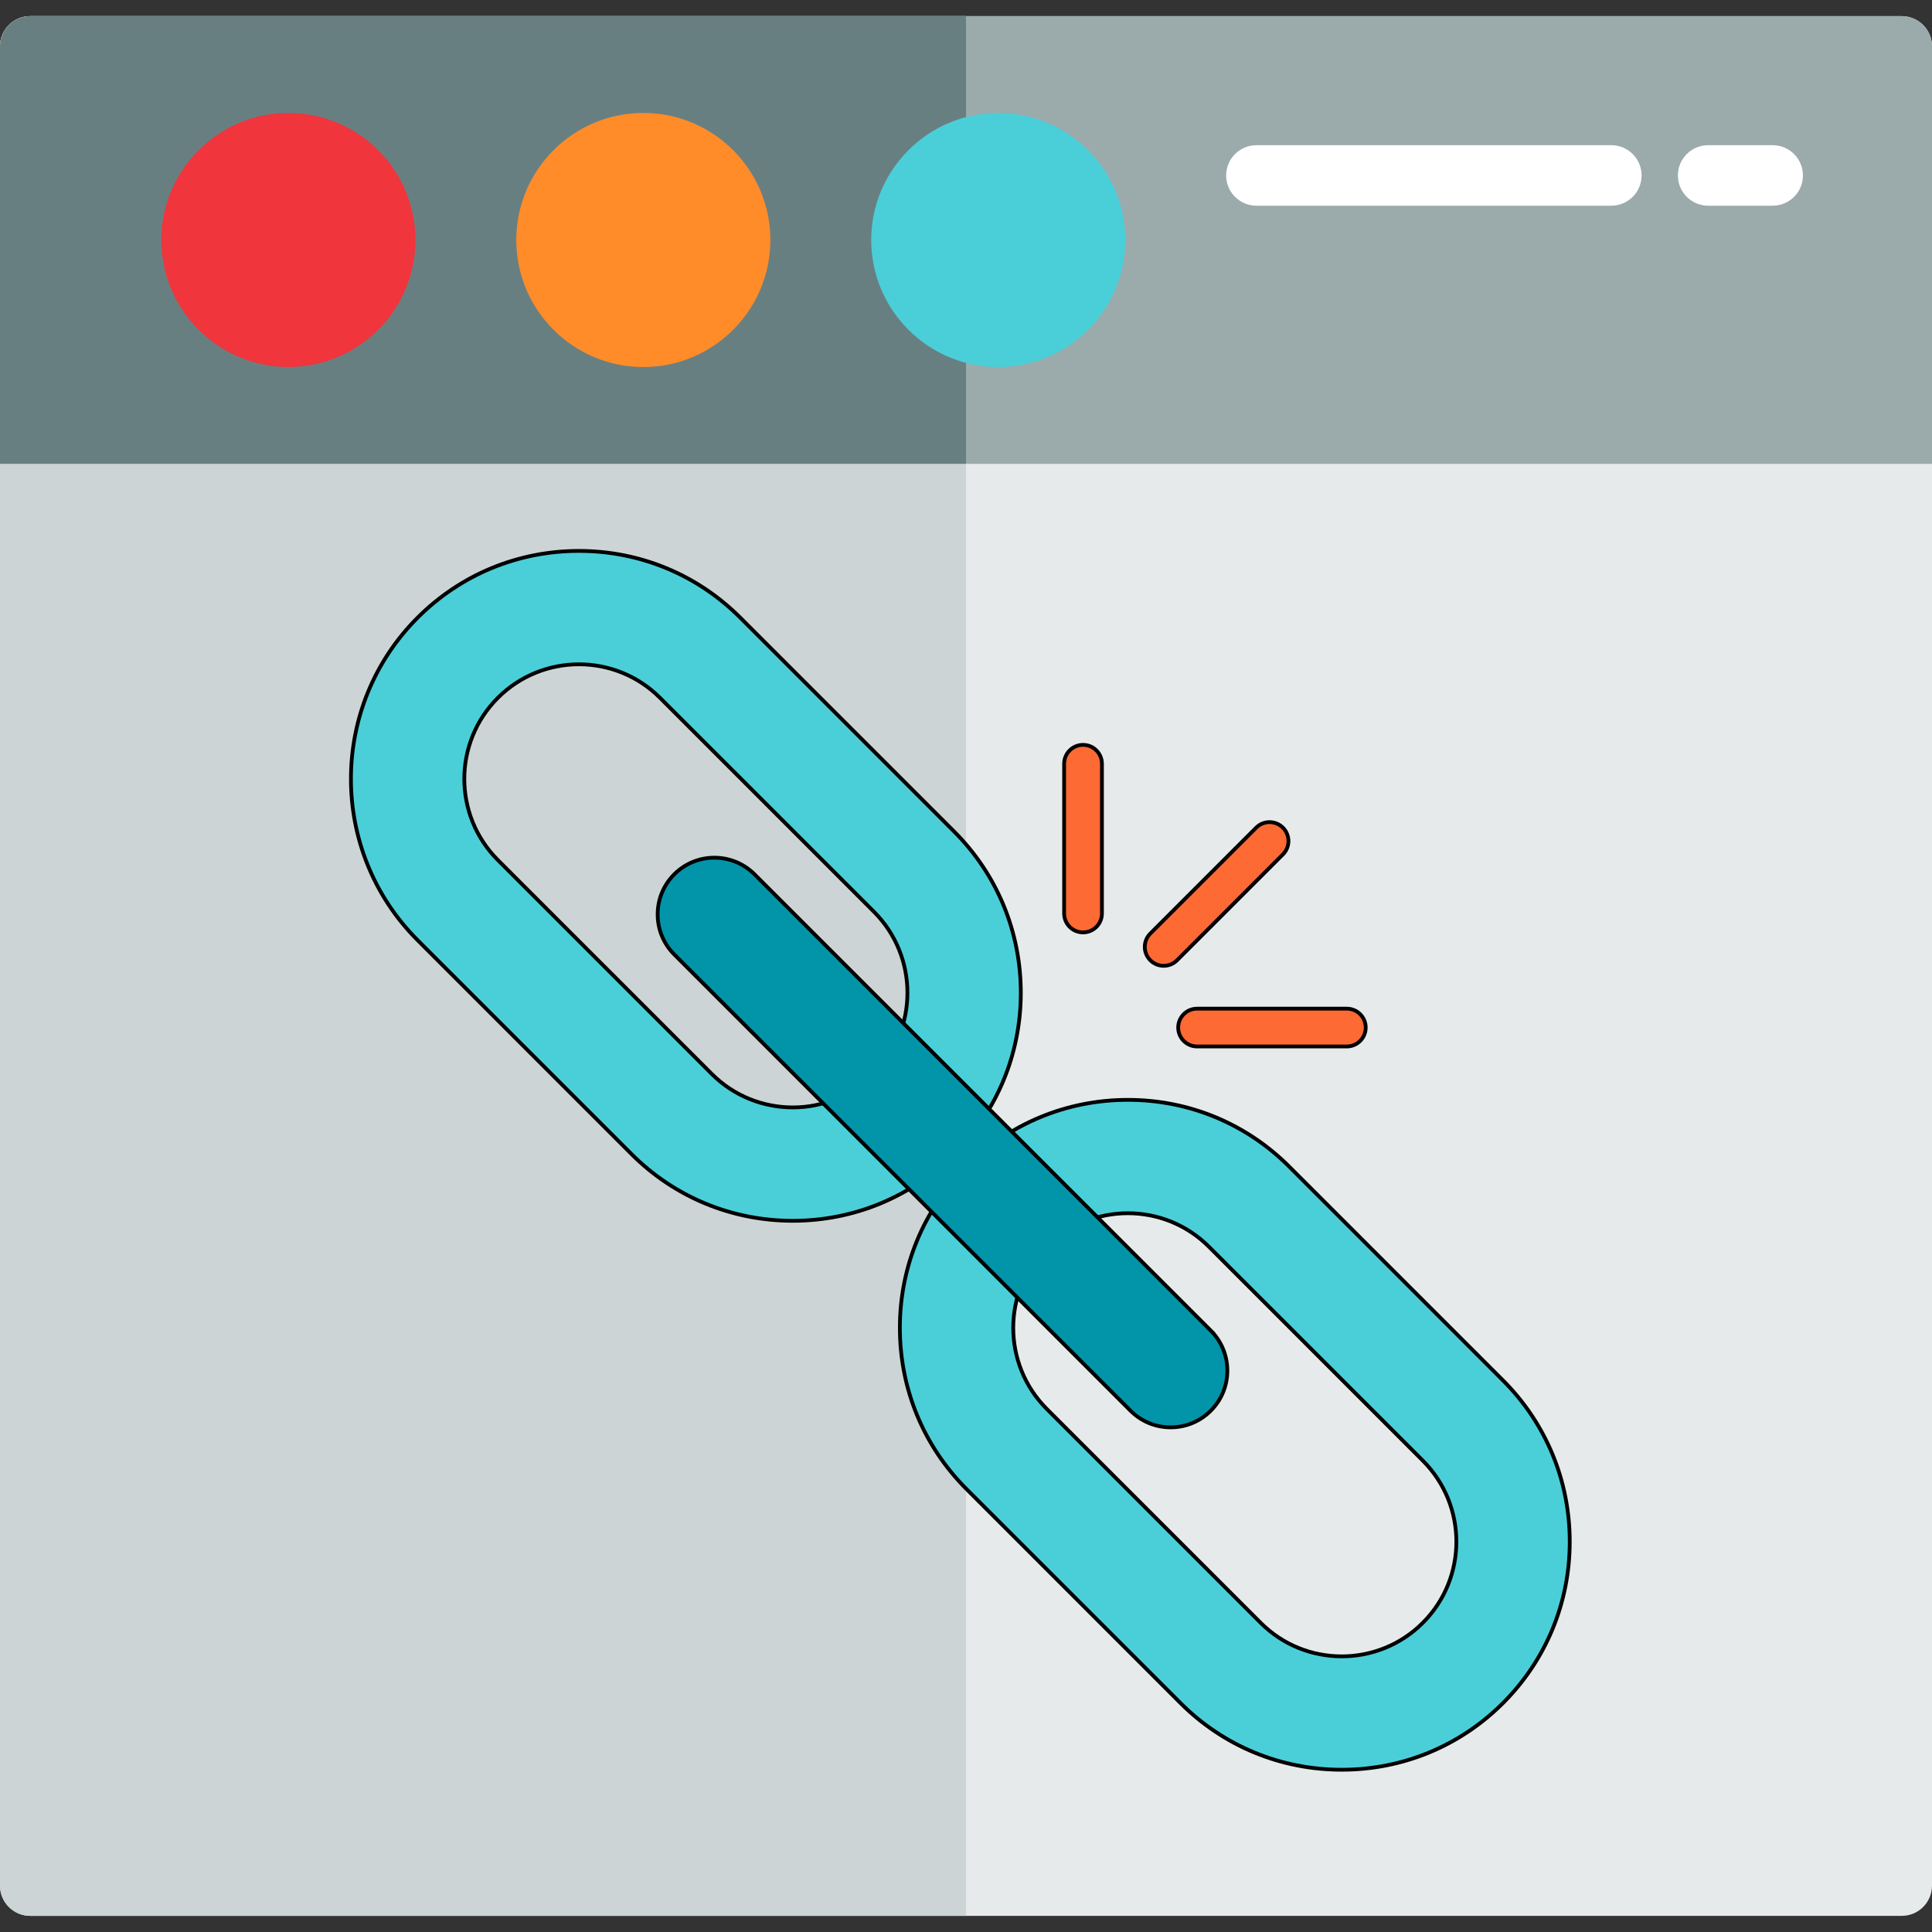 <svg width="512" height="512" xmlns="http://www.w3.org/2000/svg">

 <rect width="100%" height="100%" fill="#333333" stroke="none"/>

 <g>
  <title>background</title>
  <rect fill="none" id="canvas_background" height="402" width="582" y="-1" x="-1"/>
 </g>
 <g>
  <title>Layer 1</title>
  <path id="svg_1" fill="#E6EAEA" d="m503.983,4.276l-495.966,0c-4.428,0 -8.017,3.589 -8.017,8.016l0,487.415c0,4.427 3.589,8.017 8.017,8.017l495.967,0c4.427,0 8.017,-3.589 8.017,-8.017l0,-487.415c-0.001,-4.427 -3.59,-8.016 -8.018,-8.016z"/>
  <path id="svg_2" fill="#9BAAAB" d="m503.983,4.276l-495.966,0c-4.428,0 -8.017,3.589 -8.017,8.016l0,110.63l512,0l0,-110.63c0,-4.427 -3.589,-8.016 -8.017,-8.016z"/>
  <path id="svg_3" fill="#CDD4D5" d="m8.017,4.276c-4.428,0 -8.017,3.589 -8.017,8.016l0,487.415c0,4.427 3.589,8.017 8.017,8.017l247.983,0l0,-503.448l-247.983,0z"/>
  <path id="svg_4" fill="#687F82" d="m8.017,4.276c-4.428,0 -8.017,3.589 -8.017,8.016l0,110.63l256,0l0,-118.646l-247.983,0z"/>
  <path id="svg_5" fill="#4ACFD9" d="m264.551,29.929c-18.566,0 -33.67,15.105 -33.67,33.67s15.105,33.67 33.67,33.67s33.67,-15.105 33.67,-33.67s-15.104,-33.67 -33.67,-33.67z"/>
  <path id="svg_6" fill="#FF8C29" d="m170.489,29.929c-18.566,0 -33.67,15.105 -33.67,33.67s15.105,33.67 33.67,33.67s33.67,-15.105 33.67,-33.67s-15.105,-33.67 -33.67,-33.67z"/>
  <path id="svg_7" fill="#F0353D" d="m76.426,29.929c-18.566,0 -33.67,15.105 -33.67,33.67s15.105,33.67 33.67,33.67s33.67,-15.105 33.67,-33.67s-15.104,-33.67 -33.67,-33.67z"/>
  <g id="svg_8">
   <path id="svg_9" fill="#FFFFFF" d="m427.023,54.514l-94.063,0c-4.428,0 -8.017,-3.589 -8.017,-8.017s3.588,-8.017 8.017,-8.017l94.063,0c4.428,0 8.017,3.589 8.017,8.017s-3.589,8.017 -8.017,8.017z"/>
   <path id="svg_10" fill="#FFFFFF" d="m469.779,54.514l-17.102,0c-4.428,0 -8.017,-3.589 -8.017,-8.017s3.588,-8.017 8.017,-8.017l17.102,0c4.428,0 8.017,3.589 8.017,8.017s-3.589,8.017 -8.017,8.017z"/>
  </g>
  <g id="svg_17"/>
  <g id="svg_18"/>
  <g id="svg_19"/>
  <g id="svg_20"/>
  <g id="svg_21"/>
  <g id="svg_22"/>
  <g id="svg_23"/>
  <g id="svg_24"/>
  <g id="svg_25"/>
  <g id="svg_26"/>
  <g id="svg_27"/>
  <g id="svg_28"/>
  <g id="svg_29"/>
  <g id="svg_30"/>
  <g id="svg_31"/>
  <g id="svg_34">
   <path id="svg_32" fill="#4ACFD9" d="m792.378,171.865l-89.844,-89.843c-18.072,-18.07 -42.134,-28.022 -67.755,-28.022s-49.684,9.952 -67.757,28.023c-37.36,37.361 -37.36,98.151 0,135.513l89.843,89.842c18.072,18.071 42.136,28.024 67.757,28.024s49.685,-9.953 67.756,-28.024c18.071,-18.072 28.024,-42.135 28.024,-67.756c0.001,-25.621 -9.952,-49.684 -28.024,-67.757zm-123.535,-56.15l89.844,89.842c18.783,18.784 18.783,49.347 0.001,68.131c-18.786,18.782 -49.351,18.782 -68.132,0l-44.922,-44.921l0,0.001l-44.921,-44.922c-18.783,-18.784 -18.783,-49.347 0,-68.131c18.784,-18.784 49.347,-18.784 68.13,0z"/>
   <path id="svg_33" fill="#4ACFD9" d="m1022.974,402.462l-89.843,-89.844c-18.072,-18.071 -42.135,-28.023 -67.756,-28.023c-25.621,0 -49.685,9.952 -67.756,28.023c-18.072,18.072 -28.025,42.135 -28.025,67.756c0,25.622 9.952,49.686 28.025,67.757l89.842,89.843c18.072,18.071 42.135,28.025 67.756,28.025s49.685,-9.953 67.756,-28.025c18.071,-18.072 28.025,-42.135 28.025,-67.756c0,-25.621 -9.952,-49.683 -28.024,-67.756zm-101.821,101.821l-44.922,-44.921l-44.921,-44.922c-18.784,-18.783 -18.784,-49.347 0,-68.131c18.783,-18.783 49.346,-18.783 68.13,0l89.843,89.843c18.783,18.784 18.783,49.347 0,68.131c-18.784,18.785 -49.346,18.785 -68.13,0z"/>
  </g>
  <path id="svg_35" fill="#0295AA" d="m900.189,381.5l-191.665,-191.666c-9.29,-9.289 -24.402,-9.289 -33.69,0c-4.5,4.499 -6.979,10.481 -6.979,16.846c0,6.364 2.479,12.347 6.978,16.846l191.665,191.664c4.5,4.499 10.482,6.978 16.846,6.978c6.363,0 12.346,-2.479 16.845,-6.978c4.5,-4.499 6.979,-10.481 6.979,-16.846c-0.001,-6.363 -2.48,-12.345 -6.979,-16.844z"/>
  <g id="svg_39">
   <path id="svg_36" fill="#FD6A33" d="m880.421,228.282c-2.032,0 -4.065,-0.775 -5.616,-2.326c-3.101,-3.101 -3.101,-8.13 0,-11.23l44.47,-44.47c3.102,-3.101 8.13,-3.101 11.231,0s3.101,8.13 0,11.23l-44.47,44.47c-1.55,1.55 -3.583,2.326 -5.615,2.326z"/>
   <path id="svg_37" fill="#FD6A33" d="m846.539,214.247c-4.387,0 -7.941,-3.555 -7.941,-7.941l0,-62.89c0,-4.386 3.554,-7.941 7.941,-7.941c4.387,0 7.941,3.555 7.941,7.941l0,62.89c0,4.386 -3.554,7.941 -7.941,7.941z"/>
   <path id="svg_38" fill="#FD6A33" d="m957.346,262.164l-62.889,0c-4.387,0 -7.941,-3.555 -7.941,-7.941c0,-4.386 3.554,-7.941 7.941,-7.941l62.889,0c4.387,0 7.941,3.555 7.941,7.941c0,4.385 -3.556,7.941 -7.941,7.941z"/>
  </g>
  <g stroke="null" id="svg_48">
   <g stroke="null" id="svg_42">
    <path stroke="null" id="svg_40" fill="#4ACFD9" d="m252.846,220.357l-56.679,-56.678c-11.401,-11.4 -26.581,-17.678 -42.744,-17.678s-31.343,6.278 -42.745,17.678c-23.569,23.569 -23.569,61.919 0,85.489l56.678,56.677c11.401,11.4 26.582,17.679 42.745,17.679s31.344,-6.279 42.744,-17.679c11.4,-11.401 17.679,-26.581 17.679,-42.744c0.001,-16.163 -6.278,-31.343 -17.679,-42.745zm-77.933,-35.423l56.679,56.677c11.849,11.85 11.849,31.131 0.001,42.981c-11.851,11.849 -31.133,11.849 -42.982,0l-28.339,-28.339l0,0.001l-28.339,-28.339c-11.849,-11.85 -11.849,-31.131 0,-42.981c11.85,-11.85 31.131,-11.85 42.98,0z"/>
    <path stroke="null" id="svg_41" fill="#4ACFD9" d="m398.319,365.831l-56.678,-56.679c-11.401,-11.4 -26.581,-17.678 -42.744,-17.678c-16.163,0 -31.344,6.278 -42.744,17.678c-11.401,11.401 -17.68,26.581 -17.68,42.744c0,16.164 6.278,31.345 17.68,42.745l56.677,56.678c11.401,11.4 26.581,17.68 42.744,17.68s31.344,-6.279 42.744,-17.68c11.4,-11.401 17.68,-26.581 17.68,-42.744c0,-16.163 -6.278,-31.343 -17.679,-42.744zm-64.234,64.234l-28.339,-28.339l-28.339,-28.339c-11.85,-11.849 -11.85,-31.131 0,-42.981c11.849,-11.849 31.13,-11.849 42.98,0l56.678,56.678c11.849,11.85 11.849,31.131 0,42.981c-11.85,11.851 -31.13,11.851 -42.98,0z"/>
   </g>
   <path stroke="null" id="svg_43" fill="#0295AA" d="m320.859,352.607l-120.913,-120.914c-5.861,-5.86 -15.394,-5.86 -21.254,0c-2.839,2.838 -4.403,6.612 -4.403,10.627c0,4.015 1.564,7.789 4.402,10.627l120.913,120.912c2.839,2.838 6.613,4.402 10.627,4.402c4.014,0 7.789,-1.564 10.627,-4.402c2.839,-2.838 4.403,-6.612 4.403,-10.627c-0.001,-4.014 -1.565,-7.788 -4.403,-10.626z"/>
   <g stroke="null" id="svg_47">
    <path stroke="null" id="svg_44" fill="#FD6A33" d="m308.388,255.948c-1.282,0 -2.564,-0.489 -3.543,-1.467c-1.956,-1.956 -1.956,-5.129 0,-7.085l28.054,-28.054c1.957,-1.956 5.129,-1.956 7.085,0s1.956,5.129 0,7.085l-28.054,28.054c-0.978,0.978 -2.26,1.467 -3.542,1.467z"/>
    <path stroke="null" id="svg_45" fill="#FD6A33" d="m287.014,247.094c-2.768,0 -5.01,-2.243 -5.01,-5.01l0,-39.675c0,-2.767 2.242,-5.01 5.01,-5.01c2.768,0 5.01,2.243 5.01,5.01l0,39.675c0,2.767 -2.242,5.01 -5.01,5.01z"/>
    <path stroke="null" id="svg_46" fill="#FD6A33" d="m356.917,277.323l-39.674,0c-2.768,0 -5.01,-2.243 -5.01,-5.01c0,-2.767 2.242,-5.01 5.01,-5.01l39.674,0c2.768,0 5.01,2.243 5.01,5.01c0,2.766 -2.243,5.01 -5.01,5.01z"/>
   </g>
  </g>
 </g>
</svg>